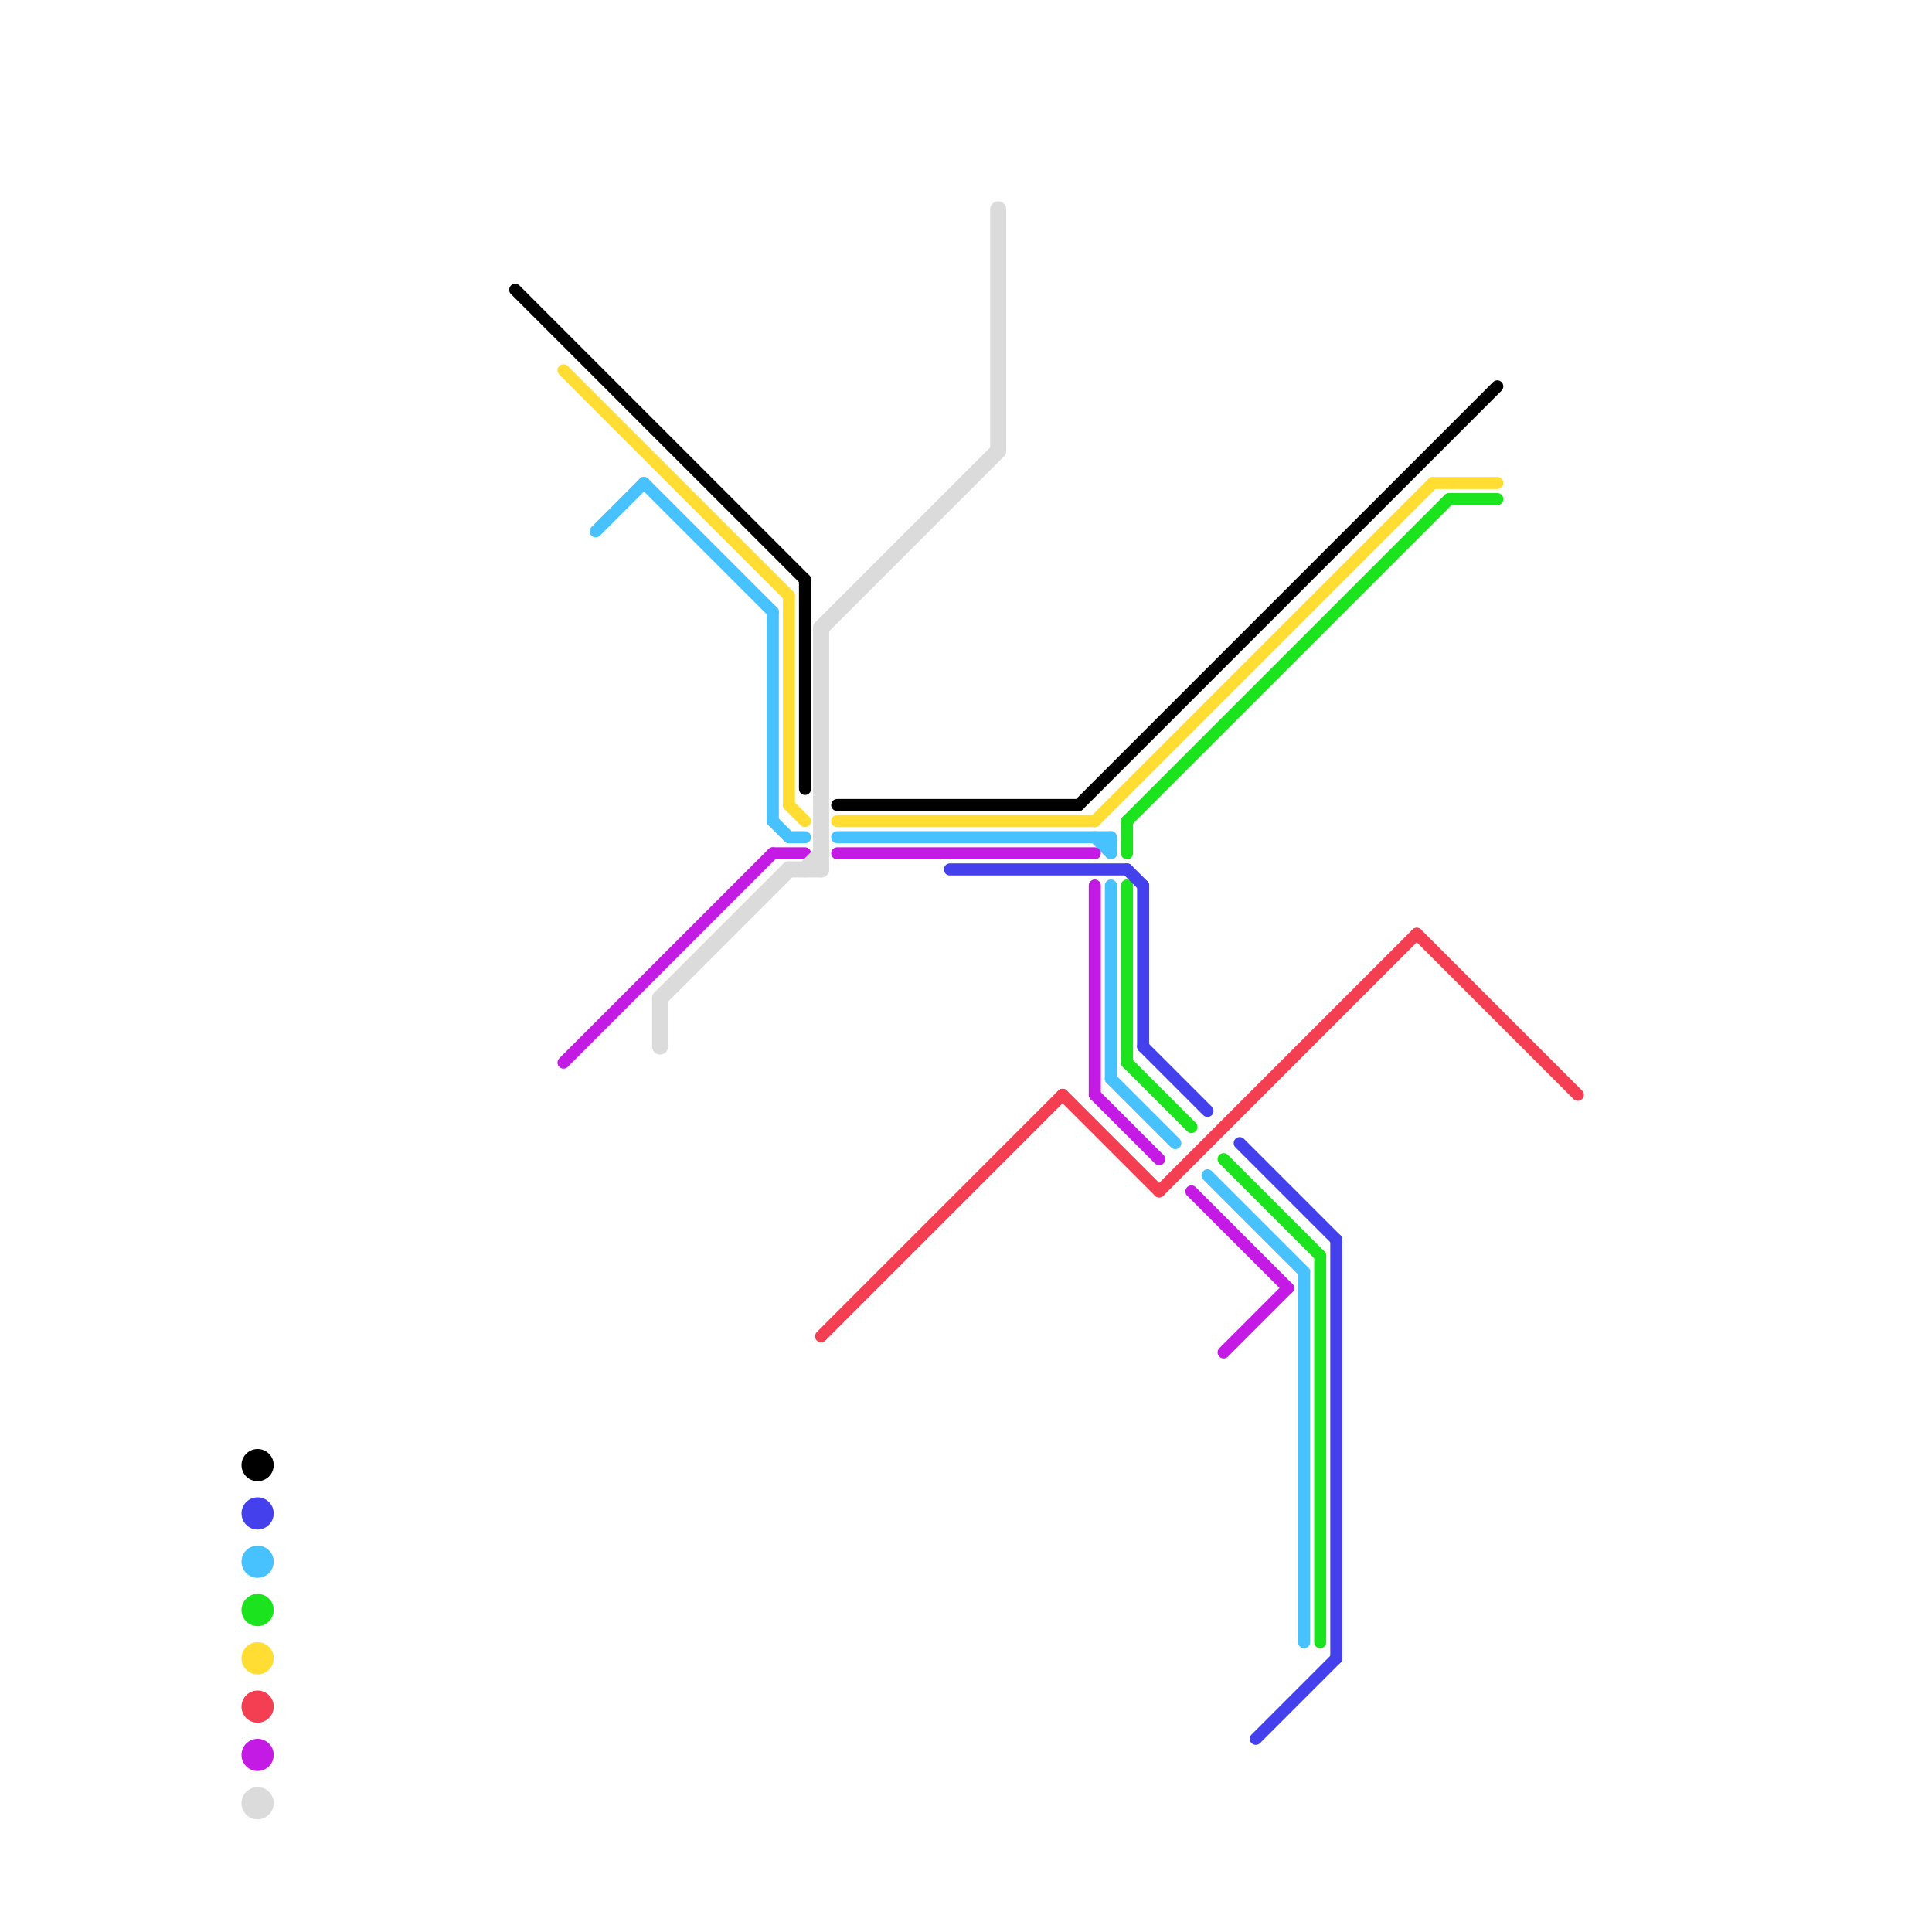 
<svg version="1.1" xmlns="http://www.w3.org/2000/svg" viewBox="0 0 120 120">
<style>text { font: 1px Helvetica; font-weight: 600; white-space: pre; dominant-baseline: central; } line { stroke-width: 0.75; fill: none; stroke-linecap: round; stroke-linejoin: round; } .c0 { stroke: #000000 } .c1 { stroke: #ffdd33 } .c2 { stroke: #1be41e } .c3 { stroke: #47c2ff } .c4 { stroke: #c31be4 } .c5 { stroke: #f33f51 } .c6 { stroke: #4441ec } .c7 { stroke: #dbdbdb } .w1 { stroke-width: 1; }.w2 { stroke-width: .75; }</style><defs><g id="ct-xf"><circle r="0.5" fill="#fff" stroke="#000" stroke-width="0.2"/></g><g id="ct"><circle r="0.5" fill="#fff" stroke="#000" stroke-width="0.1"/></g></defs><line class="c0 " x1="52" y1="50" x2="67" y2="50"/><line class="c0 " x1="32" y1="18" x2="50" y2="36"/><line class="c0 " x1="67" y1="50" x2="93" y2="24"/><line class="c0 " x1="50" y1="36" x2="50" y2="49"/><circle cx="16" cy="91" r="1" fill="#000000" /><line class="c1 " x1="35" y1="23" x2="49" y2="37"/><line class="c1 " x1="68" y1="51" x2="89" y2="30"/><line class="c1 " x1="52" y1="51" x2="68" y2="51"/><line class="c1 " x1="49" y1="37" x2="49" y2="50"/><line class="c1 " x1="49" y1="50" x2="50" y2="51"/><line class="c1 " x1="89" y1="30" x2="93" y2="30"/><circle cx="16" cy="103" r="1" fill="#ffdd33" /><line class="c2 " x1="70" y1="51" x2="70" y2="53"/><line class="c2 " x1="76" y1="72" x2="82" y2="78"/><line class="c2 " x1="70" y1="51" x2="90" y2="31"/><line class="c2 " x1="70" y1="66" x2="74" y2="70"/><line class="c2 " x1="90" y1="31" x2="93" y2="31"/><line class="c2 " x1="82" y1="78" x2="82" y2="102"/><line class="c2 " x1="70" y1="55" x2="70" y2="66"/><circle cx="16" cy="100" r="1" fill="#1be41e" /><line class="c3 " x1="69" y1="67" x2="73" y2="71"/><line class="c3 " x1="75" y1="73" x2="81" y2="79"/><line class="c3 " x1="49" y1="52" x2="50" y2="52"/><line class="c3 " x1="68" y1="52" x2="69" y2="53"/><line class="c3 " x1="69" y1="52" x2="69" y2="53"/><line class="c3 " x1="52" y1="52" x2="69" y2="52"/><line class="c3 " x1="40" y1="30" x2="48" y2="38"/><line class="c3 " x1="81" y1="79" x2="81" y2="102"/><line class="c3 " x1="48" y1="51" x2="49" y2="52"/><line class="c3 " x1="37" y1="33" x2="40" y2="30"/><line class="c3 " x1="48" y1="38" x2="48" y2="51"/><line class="c3 " x1="69" y1="55" x2="69" y2="67"/><circle cx="16" cy="97" r="1" fill="#47c2ff" /><line class="c4 " x1="76" y1="84" x2="80" y2="80"/><line class="c4 " x1="74" y1="74" x2="80" y2="80"/><line class="c4 " x1="35" y1="66" x2="48" y2="53"/><line class="c4 " x1="52" y1="53" x2="68" y2="53"/><line class="c4 " x1="68" y1="68" x2="72" y2="72"/><line class="c4 " x1="48" y1="53" x2="50" y2="53"/><line class="c4 " x1="68" y1="55" x2="68" y2="68"/><circle cx="16" cy="109" r="1" fill="#c31be4" /><line class="c5 " x1="51" y1="83" x2="66" y2="68"/><line class="c5 " x1="66" y1="68" x2="72" y2="74"/><line class="c5 " x1="72" y1="74" x2="88" y2="58"/><line class="c5 " x1="88" y1="58" x2="98" y2="68"/><circle cx="16" cy="106" r="1" fill="#f33f51" /><line class="c6 " x1="59" y1="54" x2="70" y2="54"/><line class="c6 " x1="71" y1="55" x2="71" y2="65"/><line class="c6 " x1="83" y1="77" x2="83" y2="103"/><line class="c6 " x1="70" y1="54" x2="71" y2="55"/><line class="c6 " x1="78" y1="108" x2="83" y2="103"/><line class="c6 " x1="77" y1="71" x2="83" y2="77"/><line class="c6 " x1="71" y1="65" x2="75" y2="69"/><circle cx="16" cy="94" r="1" fill="#4441ec" /><line class="c7 w1" x1="41" y1="62" x2="41" y2="65"/><line class="c7 w1" x1="41" y1="62" x2="49" y2="54"/><line class="c7 w1" x1="50" y1="54" x2="51" y2="53"/><line class="c7 w1" x1="51" y1="39" x2="51" y2="54"/><line class="c7 w1" x1="51" y1="39" x2="62" y2="28"/><line class="c7 w1" x1="49" y1="54" x2="51" y2="54"/><line class="c7 w1" x1="62" y1="13" x2="62" y2="28"/><circle cx="16" cy="112" r="1" fill="#dbdbdb" />
</svg>
